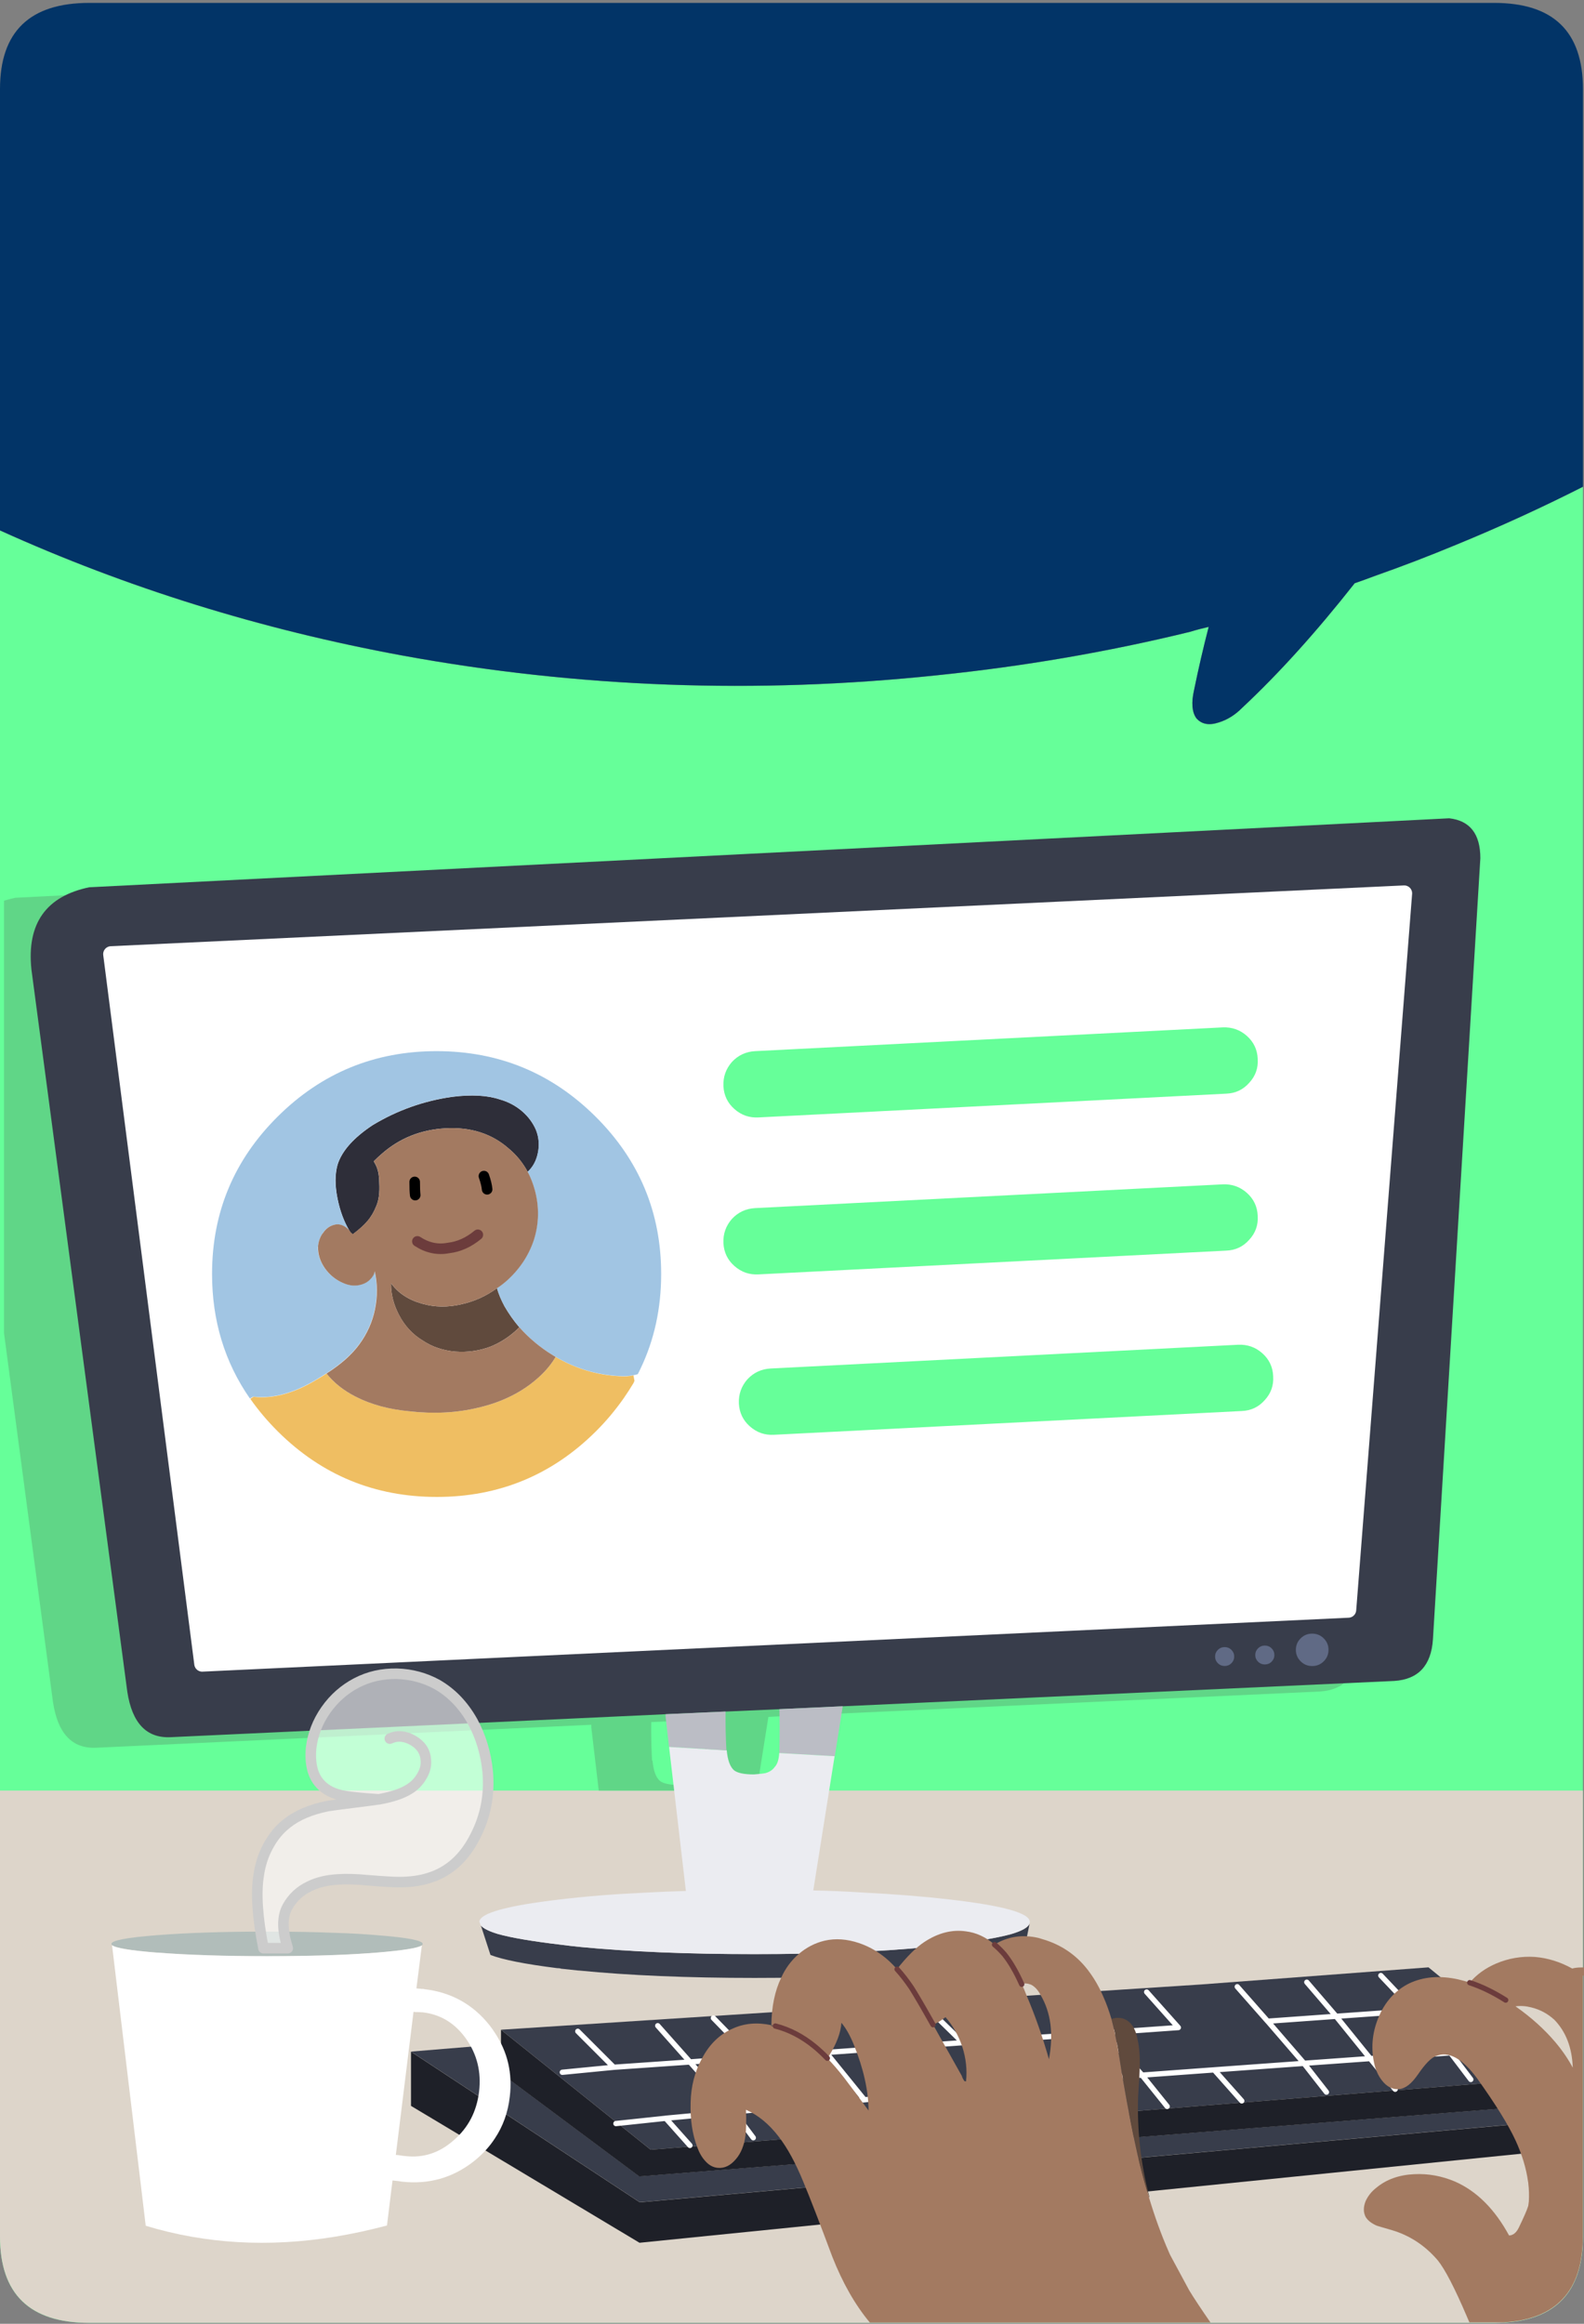 <?xml version="1.0" encoding="UTF-8"?>
<svg id="cadastro" xmlns="http://www.w3.org/2000/svg" viewBox="0 0 300 440">
  <rect x="0" y="0" width="300" height="440" fill="#808080" stroke="none"/>
  <defs>
    <style>
      .cls-1 {
        fill: #fff;
      }

      .cls-2 {
        stroke: #ccc;
        stroke-width: 2px;
      }

      .cls-2, .cls-3, .cls-4, .cls-5, .cls-6, .cls-7 {
        fill: none;
        stroke-linecap: round;
        stroke-linejoin: round;
      }

      .cls-8 {
        fill: #60d687;
      }

      .cls-3, .cls-5 {
        stroke: #6c3c3c;
      }

      .cls-3, .cls-6 {
        stroke-width: 2px;
      }

      .cls-9 {
        fill: #bbbdc5;
      }

      .cls-10 {
        fill: #023467;
      }

      .cls-4, .cls-7 {
        stroke: #fff;
      }

      .cls-11 {
        fill: #a1c5e3;
      }

      .cls-12 {
        fill: #2e2e39;
      }

      .cls-13 {
        fill: #606a85;
      }

      .cls-14 {
        fill: #a37a61;
      }

      .cls-15 {
        fill: #ddd5ca;
      }

      .cls-16 {
        fill: #6f9;
      }

      .cls-17 {
        fill: #efbe62;
      }

      .cls-18 {
        fill: #b1bdba;
      }

      .cls-19 {
        fill: #383d4b;
      }

      .cls-20 {
        fill: #1e2028;
      }

      .cls-21 {
        fill: rgba(255, 255, 255, .6);
      }

      .cls-6 {
        stroke: #000;
      }

      .cls-22 {
        fill: #ebecf1;
      }

      .cls-23 {
        fill: #604a3d;
      }

      .cls-7 {
        stroke-width: 3px;
      }
    </style>
  </defs>
  <g id="Camada_1" data-name="Camada 1">
    <g>
      <path class="cls-16" d="m299.8,423.46V92.18c-7.77,3.94-15.76,7.59-23.96,10.96-5.15,2.14-10.32,4.12-15.54,5.96-1.24.47-2.49.92-3.73,1.35-7.3,9.27-14.39,17.13-21.29,23.57-1.35,1.37-2.84,2.3-4.49,2.8-1.85.6-3.26.32-4.24-.85-.81-1.17-.94-2.94-.4-5.3.84-4.1,1.77-8.09,2.77-11.96-1.18.27-2.37.58-3.58.95-15.6,3.8-31.55,6.54-47.82,8.21-34.27,3.6-68.07,2.35-101.4-3.75-26.8-4.94-52.18-12.83-76.12-23.67v323.02c0,10.91,5.63,16.36,16.9,16.36h266.1c11.2,0,16.8-5.45,16.8-16.36Z"/>
      <path class="cls-10" d="m299.8,92.18V16.86c0-10.88-5.6-16.31-16.8-16.31H16.9C5.63.55,0,5.99,0,16.86v83.57c23.94,10.84,49.32,18.73,76.12,23.67,33.33,6.11,67.13,7.36,101.4,3.75,16.28-1.67,32.22-4.4,47.82-8.21,1.21-.37,2.4-.68,3.58-.95-1.01,3.87-1.93,7.86-2.77,11.96-.54,2.37-.4,4.14.4,5.3.98,1.17,2.39,1.45,4.24.85,1.65-.5,3.14-1.43,4.49-2.8,6.89-6.44,13.99-14.3,21.29-23.57,1.24-.43,2.49-.88,3.73-1.35,5.21-1.83,10.39-3.82,15.54-5.96,8.21-3.37,16.19-7.02,23.96-10.96Z"/>
    </g>
    <path class="cls-15" d="m299.8,423.46v-84.42H0v84.42c0,10.91,5.63,16.36,16.9,16.36h266.1c11.2,0,16.8-5.45,16.8-16.36Z"/>
    <path class="cls-8" d="m2.88,169.99c-.74.17-1.45.35-2.12.55v81.87l9.28,69.91c.91,5.94,3.63,8.81,8.17,8.61l93.78-4.35v.5l1.41,11.96h29.91l2.22-13.96,104.47-4.8c4.54-.3,6.98-2.92,7.31-7.86l8.98-147.92c0-4.6-1.97-7.12-5.9-7.56L2.88,169.99m130.65,163.44v.5c-.07,1.23-.35,2.12-.86,2.65-.37.53-.94.92-1.72,1.15-.5.1-1.24.18-2.22.25-1.88,0-3.14-.27-3.78-.8-.74-.67-1.19-1.92-1.36-3.75-.07-.07-.1-.12-.1-.15-.13-2.34-.18-4.74-.15-7.21l10.19-.45c.07,2.37.07,4.97,0,7.81Z"/>
    <g>
      <g>
        <path class="cls-19" d="m176.26,373.11l-.4-4.45c-9.35.9-20.33,1.35-32.94,1.35s-23.56-.45-32.94-1.35c-1.31-.13-2.61-.28-3.88-.45-5.31-.63-9.23-1.3-11.75-2-1.75-.53-2.84-1.08-3.28-1.65l1.82,5.6c2.32.9,6.52,1.73,12.61,2.5.2,0,.4.02.61.05.03,0,.07.02.1.05l3.33.35h.1c9.42.93,20.51,1.4,33.29,1.4s23.89-.47,33.34-1.4m.1,0c1.14-.13,2.29-.27,3.43-.4.2-.03.4-.05.61-.05,6.96-.83,11.45-1.78,13.47-2.85l1.11-5.55c-.27.7-1.41,1.35-3.43,1.95-2.52.7-6.44,1.37-11.75,2-1.28.17-2.59.32-3.93.45l.5,4.45M16.95,167.99c-8.24,1.7-11.91,6.89-11,15.56l18.16,136.77c.91,5.94,3.63,8.81,8.17,8.61l93.78-4.35,11.35-.5,10.19-.45,12.01-.55,104.47-4.8c4.54-.3,6.98-2.92,7.31-7.86l8.98-147.92c0-4.6-1.97-7.12-5.9-7.56l-257.52,13.06m4.09,12.66l244.91-11.51-10.59,135.66-217.07,10.21-17.25-134.36Z"/>
        <path class="cls-9" d="m176.36,373.11l-.5-4.45.4,4.45h.1m-28.75-49.49c.07,2.37.07,4.97,0,7.81,0,.2,0,.37,0,.5l10.49.6,1.51-9.46-12.01.55m-10.19.45l-11.35.5v.5l.66,5.7,10.95.65c-.07-.07-.1-.12-.1-.15-.13-2.34-.18-4.74-.15-7.21Z"/>
        <path class="cls-22" d="m137.67,331.43l-10.95-.65,3.18,27.27c-2.56.07-5.01.17-7.37.3-5.99.27-11.47.7-16.45,1.3-10.02,1.17-15.12,2.57-15.29,4.2l.25.7c.44.57,1.53,1.12,3.28,1.65,2.52.7,6.44,1.37,11.75,2,1.28.17,2.57.32,3.88.45,9.38.9,20.36,1.35,32.94,1.35s23.59-.45,32.94-1.35c1.35-.13,2.66-.28,3.93-.45,5.31-.63,9.23-1.3,11.75-2,2.02-.6,3.16-1.25,3.43-1.95.07-.13.1-.25.1-.35,0-1.67-5.09-3.09-15.29-4.25-4.91-.57-10.34-1-16.29-1.3-2.99-.2-6.1-.33-9.33-.4h-.1l4.04-25.42-10.49-.6c-.07,1.23-.35,2.12-.86,2.65-.37.53-.94.92-1.72,1.15-.5.1-1.24.18-2.22.25-1.88,0-3.14-.27-3.78-.8-.74-.67-1.19-1.92-1.36-3.75Z"/>
        <path class="cls-1" d="m265.95,169.14l-244.91,11.51,17.25,134.36,217.07-10.21,10.59-135.66Z"/>
      </g>
      <path class="cls-7" d="m38.29,315.02l-17.25-134.36,244.91-11.51-10.59,135.66-217.07,10.21Z"/>
    </g>
    <path class="cls-13" d="m250.71,314.56c.6-.6.9-1.32.9-2.17s-.3-1.57-.9-2.17c-.6-.6-1.33-.9-2.19-.9-.86,0-1.59.3-2.19.9-.6.6-.9,1.32-.9,2.17s.3,1.57.9,2.17c.6.6,1.33.9,2.19.9.86,0,1.59-.3,2.19-.9Z"/>
    <path class="cls-13" d="m240.83,314.64c.35-.35.53-.77.53-1.27s-.18-.92-.53-1.27c-.35-.35-.78-.52-1.28-.52s-.93.17-1.28.52-.53.77-.53,1.27.18.92.53,1.27.78.52,1.28.52.93-.17,1.28-.52Z"/>
    <path class="cls-13" d="m233.22,314.93c.35-.35.53-.77.53-1.27s-.18-.92-.53-1.27c-.35-.35-.78-.52-1.28-.52s-.93.17-1.28.52c-.35.35-.53.77-.53,1.27s.18.92.53,1.27c.35.35.78.52,1.28.52s.93-.17,1.28-.52Z"/>
    <g>
      <path class="cls-19" d="m270.54,372.51l-43.18,3.25-132.47,8.56,28.35,22.72,172.68-13.76-25.37-20.77m27.54,28.72v-6.16l-2.17-1.8-.61,5.1-174.24,13.71-26.18-19.52v-5.5l-17.05,1.4,43.33,28.52,176.91-15.76Z"/>
      <path class="cls-20" d="m298.08,406.79v-5.55l-176.91,15.76-43.33-28.52v10.26l43.28,25.92,176.96-17.87m-2.17-13.51h0l-172.68,13.76-28.35-22.72v8.26l26.18,19.52,174.24-13.71.61-5.1Z"/>
    </g>
    <path class="cls-4" d="m194.42,400.84l-4.69-5.75-13.92,1.35-12.11,1.15-13.01,1.2,4.74,5.2m8.27-6.41l-7.26-8.96-14.07.95,8.32,9.21-11.7,1.1,3.68,4.9m-3.68-4.9l-12.91,1.2,4.59,5.15m-6.1-22.67l6.1,6.86,11.7-.85-7.26-7.46m-4.44,8.31l8.32,9.46m54.83-13.91l7.67,8.01,14.81-1.08-7.14-8.01-15.34,1.08-5.8-5.8m5.8,5.8l-11.45.8,7.37,8.31,11.75-1.1,4.89,5.45m-24.01-12.66l-13.97,1,7.42,8.66m-12.16-15.01l4.74,6.36-11.96.85-5.75-6.71m25.63-1.05l6.05,5.9m79.15-12.71l6.31,6.66,12.91-.9m-33.24-4.5l5.55,6.46,14.78-1.05,6.91,7.96,15.03-1.1m-55.44-11.41l5.75,6.53,12.96-.93,6.48,8.01,15.21-1.1,3.83,5.05m-27.34,2.4l-4.26-5.45-17,1.23,5.22,5.88m-5.22-5.88l-13.67,1,4.77,5.93m-18.01-20.72l6.1,6.78,14.02-1-6-6.73m42.35,12.61l4.72,5.8m-24.16-12.89l6.89,7.98,12.56-.9m-153.03,2.6l9.74-.95-6.81-6.81m6.81,6.81l14.43-1m-14.02,11.66l9.43-1"/>
    <g>
      <g>
        <path class="cls-23" d="m95.54,247.31c-.65-1.21-1.12-2.34-1.41-3.4-2.04,1.49-4.29,2.51-6.76,3.05-2.56.6-5.01.57-7.37-.1-2.59-.7-4.57-2-5.95-3.9-.02,2.06.49,4.06,1.51,6.01,1.08,2.07,2.57,3.69,4.49,4.85,1.78,1.2,3.85,1.9,6.2,2.1,2.32.17,4.54-.15,6.66-.95,2.02-.82,3.84-2.04,5.45-3.65-1.05-1.23-1.99-2.56-2.82-4Z"/>
        <path class="cls-17" d="m117.24,260.57c-4.24-.22-8.24-1.44-12.01-3.65-.78,1.35-1.82,2.62-3.13,3.8-3.06,2.8-6.88,4.74-11.45,5.8-4.1,1-8.47,1.23-13.12.7-3.87-.37-7.25-1.28-10.14-2.75-2.32-1.18-4.17-2.65-5.55-4.4-.51.34-1.05.68-1.61,1-4.37,2.7-8.44,3.84-12.21,3.4l-.61.4c1.52,2.17,3.27,4.24,5.25,6.21,8.31,8.24,18.33,12.36,30.07,12.36,11.74,0,21.76-4.12,30.07-12.36,1.95-1.93,3.73-4.05,5.35-6.36.67-.97,1.29-1.93,1.87-2.9.03-.13.08-.25.15-.35l-.2-1.05c-.81.18-1.71.23-2.72.15Z"/>
        <path class="cls-12" d="m71.83,223.94c0-1.17-.17-2.17-.5-3-.15-.37-.34-.72-.55-1.05.49-.49,1.01-.98,1.56-1.45,3.36-2.94,7.37-4.54,12.01-4.8,4.78-.27,8.76,1,11.96,3.8,1.51,1.25,2.72,2.74,3.63,4.45.98-.9,1.62-2.07,1.92-3.5.34-1.53.22-3.02-.35-4.45-.61-1.4-1.53-2.62-2.77-3.65-1.18-.97-2.52-1.67-4.04-2.1-2.39-.8-5.41-.97-9.08-.5-5.38.77-10.39,2.55-15.03,5.35-3.63,2.4-5.85,4.9-6.66,7.51-.5,1.8-.5,3.94,0,6.41.47,2.33,1.23,4.37,2.27,6.11.09.1.15.2.2.3l.4.35c1.21-.9,2.15-1.75,2.82-2.55.68-.8,1.23-1.75,1.66-2.85.47-1.07.65-2.53.55-4.35Z"/>
        <path class="cls-11" d="m60.23,236.05c.07-.93.35-1.77.86-2.5.54-.83,1.23-1.37,2.07-1.6.84-.27,1.66-.08,2.47.55.24.18.42.36.55.55-1.04-1.74-1.8-3.77-2.27-6.11-.5-2.47-.5-4.6,0-6.41.81-2.6,3.03-5.1,6.66-7.51,4.64-2.8,9.65-4.59,15.03-5.35,3.67-.47,6.69-.3,9.08.5,1.51.43,2.86,1.13,4.04,2.1,1.24,1.03,2.17,2.25,2.77,3.65.57,1.43.69,2.92.35,4.45-.3,1.44-.94,2.6-1.92,3.5.57,1.08,1.03,2.24,1.36,3.5.84,3.17.77,6.31-.2,9.41-1.01,3-2.76,5.6-5.25,7.81-.54.48-1.12.92-1.72,1.3.29,1.06.76,2.19,1.41,3.4.83,1.44,1.78,2.78,2.82,4,1.8,2.06,3.92,3.83,6.36,5.3.18.11.34.21.5.3,3.77,2.21,7.77,3.43,12.01,3.65,1.01.08,1.92.03,2.72-.15.31-.04.6-.11.86-.2.18-.34.35-.67.5-1,2.62-5.45,3.93-11.44,3.93-17.97,0-11.64-4.15-21.58-12.46-29.83-8.31-8.24-18.33-12.36-30.07-12.36s-21.76,4.12-30.07,12.36-12.46,18.18-12.46,29.83c0,8.84,2.39,16.7,7.16,23.57l.66-.35c3.77.43,7.84-.7,12.21-3.4.56-.33,1.1-.66,1.61-1,2.72-1.74,4.79-3.57,6.2-5.5,1.48-2,2.47-4.22,2.98-6.66.5-2.44.49-4.84-.05-7.21-.07.53-.34,1.03-.81,1.5-.44.47-.98.8-1.61,1-1.14.37-2.32.28-3.53-.25-1.41-.6-2.57-1.53-3.48-2.8-.91-1.3-1.35-2.67-1.31-4.1Z"/>
        <path class="cls-14" d="m61.09,233.55c-.5.73-.79,1.57-.86,2.5-.03,1.43.4,2.8,1.31,4.1.91,1.27,2.07,2.2,3.48,2.8,1.21.53,2.39.62,3.53.25.64-.2,1.18-.53,1.61-1,.47-.47.74-.97.81-1.5.54,2.37.55,4.77.05,7.21-.5,2.44-1.5,4.65-2.98,6.66-1.41,1.93-3.48,3.77-6.2,5.5,1.38,1.75,3.23,3.22,5.55,4.4,2.89,1.47,6.27,2.39,10.14,2.75,4.64.53,9.01.3,13.12-.7,4.57-1.07,8.39-3,11.45-5.8,1.3-1.18,2.35-2.45,3.13-3.8-.16-.09-.33-.19-.5-.3-2.43-1.48-4.55-3.25-6.36-5.3-1.61,1.61-3.42,2.83-5.45,3.65-2.12.8-4.34,1.12-6.66.95-2.35-.2-4.42-.9-6.2-2.1-1.92-1.17-3.41-2.79-4.49-4.85-1.03-1.94-1.53-3.95-1.51-6.01,1.38,1.9,3.36,3.2,5.95,3.9,2.35.67,4.81.7,7.37.1,2.47-.55,4.72-1.56,6.76-3.05.6-.39,1.17-.82,1.72-1.3,2.49-2.2,4.24-4.8,5.25-7.81.98-3.1,1.04-6.24.2-9.41-.34-1.26-.79-2.43-1.36-3.5-.91-1.72-2.12-3.2-3.63-4.45-3.19-2.8-7.18-4.07-11.96-3.8-4.64.27-8.64,1.87-12.01,4.8-.55.48-1.07.96-1.56,1.45.22.33.4.68.55,1.05.34.83.5,1.83.5,3,.1,1.83-.09,3.28-.55,4.35-.43,1.11-.99,2.06-1.66,2.85-.67.8-1.62,1.65-2.82,2.55l-.4-.35c-.05-.1-.12-.2-.2-.3-.13-.19-.32-.37-.55-.55-.81-.63-1.63-.82-2.47-.55-.84.23-1.53.77-2.07,1.6m17.45-9.76c0,1.1.03,1.93.1,2.5-.07-.57-.1-1.4-.1-2.5m13.12-1.1c.34.97.54,1.8.61,2.5-.07-.7-.27-1.53-.61-2.5m-6.71,13.61c1.98-.23,3.83-1.07,5.55-2.5-1.72,1.43-3.56,2.27-5.55,2.5-2.05.4-4.02-.02-5.9-1.25,1.88,1.23,3.85,1.65,5.9,1.25Z"/>
      </g>
      <path class="cls-6" d="m78.54,223.79c0,1.1.03,1.93.1,2.5m13.01-3.6c.34.97.54,1.8.61,2.5"/>
      <path class="cls-3" d="m79.05,235.05c1.88,1.23,3.85,1.65,5.9,1.25,1.98-.23,3.83-1.07,5.55-2.5"/>
    </g>
    <path class="cls-16" d="m239.06,256.22c-1.28-1.13-2.79-1.67-4.54-1.6l-88.58,4.5c-1.75.1-3.21.78-4.39,2.05-1.14,1.3-1.68,2.82-1.61,4.55v.05c.1,1.73.79,3.17,2.07,4.3,1.31,1.17,2.84,1.7,4.59,1.6l88.58-4.5c1.75-.07,3.19-.75,4.34-2.05,1.18-1.27,1.72-2.77,1.61-4.5v-.05c-.07-1.73-.76-3.19-2.07-4.35m-96.05-27.47c-1.75.1-3.21.78-4.39,2.05-1.14,1.3-1.68,2.82-1.61,4.55v.05c.1,1.73.79,3.17,2.07,4.3,1.31,1.17,2.84,1.7,4.59,1.6l88.58-4.5c1.75-.07,3.19-.75,4.34-2.05,1.18-1.27,1.72-2.77,1.61-4.5v-.05c-.07-1.73-.76-3.19-2.07-4.35-1.28-1.13-2.79-1.67-4.54-1.6l-88.58,4.5m-3.93-18.77c1.31,1.17,2.84,1.7,4.59,1.6l88.58-4.5c1.75-.07,3.19-.75,4.34-2.05,1.18-1.27,1.72-2.77,1.61-4.5v-.05c-.07-1.73-.76-3.19-2.07-4.35-1.28-1.13-2.79-1.67-4.54-1.6l-88.58,4.5c-1.75.1-3.21.78-4.39,2.05-1.14,1.3-1.68,2.82-1.61,4.55v.05c.1,1.73.79,3.17,2.07,4.3Z"/>
    <g>
      <path class="cls-18" d="m21.22,368.31c.65.53,3.48,1,8.48,1.41,5.77.45,12.72.68,20.87.68,4.72,0,9.04-.07,12.95-.22,2.85-.11,5.48-.27,7.89-.46,4.94-.4,7.76-.86,8.48-1.36.11-.11.17-.21.17-.29,0-.65-2.88-1.2-8.65-1.65-2.41-.21-5.04-.36-7.89-.44-3.91-.16-8.23-.24-12.95-.24-8.14,0-15.1.23-20.87.68-5.73.45-8.6,1-8.6,1.65,0,.08.04.16.12.24Z"/>
      <path class="cls-1" d="m29.7,369.72c-5-.4-7.83-.87-8.48-1.41l6.38,53.13c11.34,3.44,23.31,4.13,35.92,2.06,3.21-.53,6.47-1.24,9.77-2.11l1.05-8.53.64.07c.34.03.7.08,1.08.15,5.08.58,9.63-.69,13.63-3.81,1.65-1.31,2.99-2.76,4.03-4.36,1.55-2.31,2.49-4.94,2.83-7.9.54-4.44-.41-8.48-2.83-12.12-.31-.48-.64-.95-1-1.41-3.16-3.98-7.28-6.25-12.36-6.84-.11-.03-.23-.05-.34-.05h-.17c-.2-.03-.38-.05-.56-.05l-.42-.05v-.02l1.03-8.12c-.72.5-3.54.95-8.48,1.36-2.41.19-5.04.35-7.89.46-3.91.15-8.23.22-12.95.22-8.14,0-15.1-.23-20.87-.68m48.6,11.22l.46.05c.44,0,.87.02,1.3.05,3.37.39,6.1,2.05,8.19,4.99,2.1,2.96,2.92,6.31,2.47,10.06-.46,3.75-2.05,6.8-4.79,9.16-2.69,2.39-5.73,3.39-9.11,3.01-.42-.03-.85-.09-1.27-.17l-.59-.05,3.35-27.1Z"/>
    </g>
    <g>
      <path class="cls-21" d="m75.18,316.87c-2.78-.06-5.34.52-7.67,1.73s-4.27,2.93-5.84,5.16c-1.53,2.2-2.46,4.59-2.77,7.18-.26,2.99.31,5.24,1.7,6.76,1.08,1.21,2.64,1.99,4.69,2.32,1.31.23,3.45.44,6.43.63,2.5-.45,4.4-1.08,5.71-1.9.99-.59,1.79-1.39,2.39-2.41.65-1.04.92-2.1.81-3.17-.11-1.58-.92-2.8-2.43-3.68-1.53-.87-3-.99-4.39-.34,1.39-.65,2.85-.54,4.39.34,1.51.87,2.31,2.1,2.43,3.68.11,1.07-.16,2.13-.81,3.17-.6,1.01-1.39,1.82-2.39,2.41-1.31.82-3.21,1.45-5.71,1.9-.28.03-.58.07-.89.13-5.4.68-8.31,1.06-8.73,1.14-3.27.65-5.86,1.75-7.79,3.3-1.45,1.13-2.64,2.58-3.58,4.35-.88,1.63-1.46,3.42-1.75,5.37-.57,3.38-.27,8.01.89,13.9h4.6c-1.08-3.38-1.09-6-.04-7.86.97-1.72,2.34-3,4.13-3.85,1.53-.76,3.37-1.2,5.49-1.31,1.42-.11,3.32-.06,5.71.17,2.84.23,4.76.34,5.75.34,2.13,0,4-.25,5.62-.76,3.83-1.15,6.79-3.8,8.86-7.94,1.96-3.8,2.74-7.89,2.34-12.25-.34-3.44-1.29-6.59-2.85-9.47-1.73-3.1-3.98-5.44-6.73-7.01-2.33-1.27-4.86-1.94-7.58-2.03Z"/>
      <path class="cls-2" d="m71.74,340.7c-2.98-.2-5.13-.41-6.43-.63-2.04-.34-3.61-1.11-4.69-2.32-1.39-1.52-1.96-3.77-1.7-6.76.31-2.59,1.24-4.99,2.77-7.18,1.56-2.23,3.51-3.94,5.84-5.16,2.33-1.21,4.88-1.79,7.67-1.73,2.73.08,5.25.76,7.58,2.03,2.75,1.58,5,3.92,6.73,7.01,1.56,2.87,2.51,6.03,2.85,9.46.4,4.37-.38,8.45-2.34,12.25-2.07,4.14-5.03,6.79-8.86,7.94-1.62.51-3.49.76-5.62.76-.99,0-2.91-.11-5.75-.34-2.39-.23-4.29-.28-5.71-.17-2.13.11-3.96.55-5.49,1.31-1.79.85-3.17,2.13-4.13,3.85-1.05,1.86-1.04,4.48.04,7.86h-4.6c-1.16-5.89-1.46-10.52-.89-13.9.28-1.94.87-3.73,1.75-5.37.94-1.77,2.13-3.23,3.58-4.35,1.93-1.55,4.53-2.65,7.79-3.3.43-.08,3.34-.46,8.73-1.14.31-.06.61-.1.89-.13Zm0,0c2.5-.45,4.4-1.08,5.71-1.9.99-.59,1.79-1.39,2.39-2.41.65-1.04.92-2.1.81-3.17-.11-1.58-.92-2.8-2.43-3.68-1.53-.87-3-.99-4.39-.34"/>
    </g>
    <g>
      <g>
        <path class="cls-23" d="m210.51,382.27c.03.13.07.27.1.4.61,2.27,1.24,5.65,1.92,10.16,1.18,6.91,2.3,12.59,3.38,17.06.54,2.14,1.11,4.2,1.72,6.21l.05-.15c-1.65-6.31-2.35-12.68-2.12-19.12.17-2.34.27-4.1.3-5.3.07-2.07-.07-3.84-.4-5.3-.34-2-1.14-3.3-2.42-3.9-.77-.33-1.61-.35-2.52-.05Z"/>
        <path class="cls-14" d="m169.9,372.86c-.5-.57-1.01-1.08-1.51-1.55-1.72-1.57-3.62-2.7-5.7-3.4-2.29-.77-4.46-.92-6.51-.45-1.82.43-3.46,1.28-4.94,2.55-1.41,1.23-2.51,2.72-3.28,4.45-1.21,2.5-1.83,5.5-1.87,9.01.24.03.49.08.76.15,2.62.67,5.09,1.95,7.42,3.85.77.63,1.58,1.38,2.42,2.25.1-.17.22-.33.35-.5,1.41-2.27,2.19-4.34,2.32-6.21.87,1.03,1.66,2.44,2.37,4.2,1.82,4.5,2.74,8.64,2.77,12.41-2.02-2.74-3.55-4.79-4.59-6.16-1.11-1.43-2.19-2.69-3.23-3.75-.84-.87-1.65-1.62-2.42-2.25-2.32-1.9-4.79-3.19-7.42-3.85h-.76c-.03-.07-.03-.12,0-.15-2.62-.57-5.03-.37-7.21.6-2.52,1.07-4.51,2.99-5.95,5.75-1.35,2.5-2.05,5.25-2.12,8.26-.1,3.2.32,6.04,1.26,8.51.37,1.03.87,1.9,1.51,2.6.71.8,1.51,1.23,2.42,1.3,1.24.1,2.37-.45,3.38-1.65.98-1.13,1.58-2.64,1.82-4.5.13-1.03.17-2.65.1-4.85,2.29,1,4.36,2.7,6.2,5.1,1.65,2.14,3.19,4.97,4.64,8.51,1.31,3.14,3.14,7.87,5.5,14.21,1.96,4.97,4.33,9.13,7.11,12.46h64.52c-1.84-2.66-3.18-4.69-4.04-6.11l-3.43-6.36c-.17-.3-.32-.62-.45-.95-1.38-3.14-2.62-6.56-3.73-10.26-.61-2-1.18-4.07-1.72-6.21-1.08-4.47-2.2-10.16-3.38-17.06-.67-4.5-1.31-7.89-1.92-10.16-.03-.13-.07-.27-.1-.4-.44-1.48-.94-2.87-1.51-4.15-.75-1.75-1.63-3.3-2.62-4.65-2.09-2.9-4.83-4.92-8.22-6.06-.48-.16-.97-.31-1.46-.45-3.04-.7-5.82-.28-8.32,1.25.64.53,1.26,1.15,1.87,1.85,1.14,1.43,2.24,3.32,3.28,5.65.47-.2,1.06-.17,1.77.1.71.37,1.29,1,1.77,1.9,1.98,3.34,2.52,7.41,1.61,12.21-1.21-4.27-2.64-8.34-4.29-12.21-.27-.7-.55-1.37-.86-2-1.04-2.34-2.14-4.22-3.28-5.65-.61-.7-1.23-1.32-1.87-1.85-1.68-1.43-3.5-2.27-5.45-2.5-2.62-.37-5.23.3-7.82,2-1.58,1.03-3.31,2.75-5.2,5.15.91,1,1.82,2.17,2.72,3.5.81,1.27,2.17,3.6,4.09,7.01.27-.1.57-.23.91-.4.44-.27.92-.6,1.46-1,1.41,1.6,2.47,3.47,3.18,5.6.71,2.2.94,4.39.71,6.56l-.3-.05c-.27-.4-.44-.73-.5-1l-5.45-9.71c-1.92-3.4-3.28-5.74-4.09-7.01-.91-1.33-1.82-2.5-2.72-3.5m127.88-.1c-2.29-1.27-4.64-2-7.06-2.2-2.56-.17-5.01.25-7.37,1.25-2.02.87-3.68,2.07-4.99,3.6,2.22.73,4.49,1.83,6.81,3.3-2.32-1.47-4.59-2.57-6.81-3.3-.74-.23-1.46-.43-2.17-.6-3.5-.77-6.59-.52-9.28.75-2.69,1.33-4.66,3.54-5.9,6.61-1.18,2.94-1.4,5.9-.66,8.91.34,1.27.89,2.34,1.66,3.2.87.97,1.87,1.4,2.98,1.3,1.18-.1,2.37-1.03,3.58-2.8,1.35-1.97,2.47-3.12,3.38-3.45,2.39-1,4.99.42,7.82,4.25,3.46,4.84,5.89,8.74,7.26,11.71,1.24,2.7,2.03,5.3,2.37,7.81.03.1.05.22.05.35.13,1.13.17,2.27.1,3.4-.03.23-.07.48-.1.75,0,.07-.02.13-.05.2-.2.67-.77,1.99-1.72,3.95-.47,1-1.09,1.52-1.87,1.55-2.72-5-6.14-8.41-10.24-10.21-2.52-1.07-5.09-1.53-7.72-1.4-2.86.13-5.25.98-7.16,2.55-.94.73-1.63,1.6-2.07,2.6-.44,1.13-.42,2.14.05,3,.4.63,1.09,1.17,2.07,1.6.3.1,1.21.37,2.72.8,3.46,1,6.41,2.92,8.83,5.75,1.38,1.7,3.23,5.27,5.55,10.71.15.36.31.71.45,1.05h6.46c10.02-.57,15.03-6.01,15.03-16.31v-49.39c.07.05.13.1.2.15v-1.65h-.55c-.64,0-1.19.07-1.66.2m-7.77,7.36c1.65.4,3.11,1.18,4.39,2.35,2.19,2.27,3.35,5.29,3.48,9.06-.87-1.63-1.97-3.24-3.28-4.8-2.09-2.47-4.61-4.74-7.57-6.81.94-.13,1.93-.07,2.98.2Z"/>
      </g>
      <path class="cls-5" d="m169.9,372.86c.91,1,1.82,2.17,2.72,3.5.81,1.27,2.17,3.6,4.09,7.01m11.65-15.16c.64.53,1.26,1.15,1.87,1.85,1.14,1.43,2.24,3.32,3.28,5.65m-46.66,7.91c2.62.67,5.09,1.95,7.42,3.85.77.63,1.58,1.38,2.42,2.25m121.67-14.31c2.22.73,4.49,1.83,6.81,3.3"/>
    </g>
  </g>
</svg>